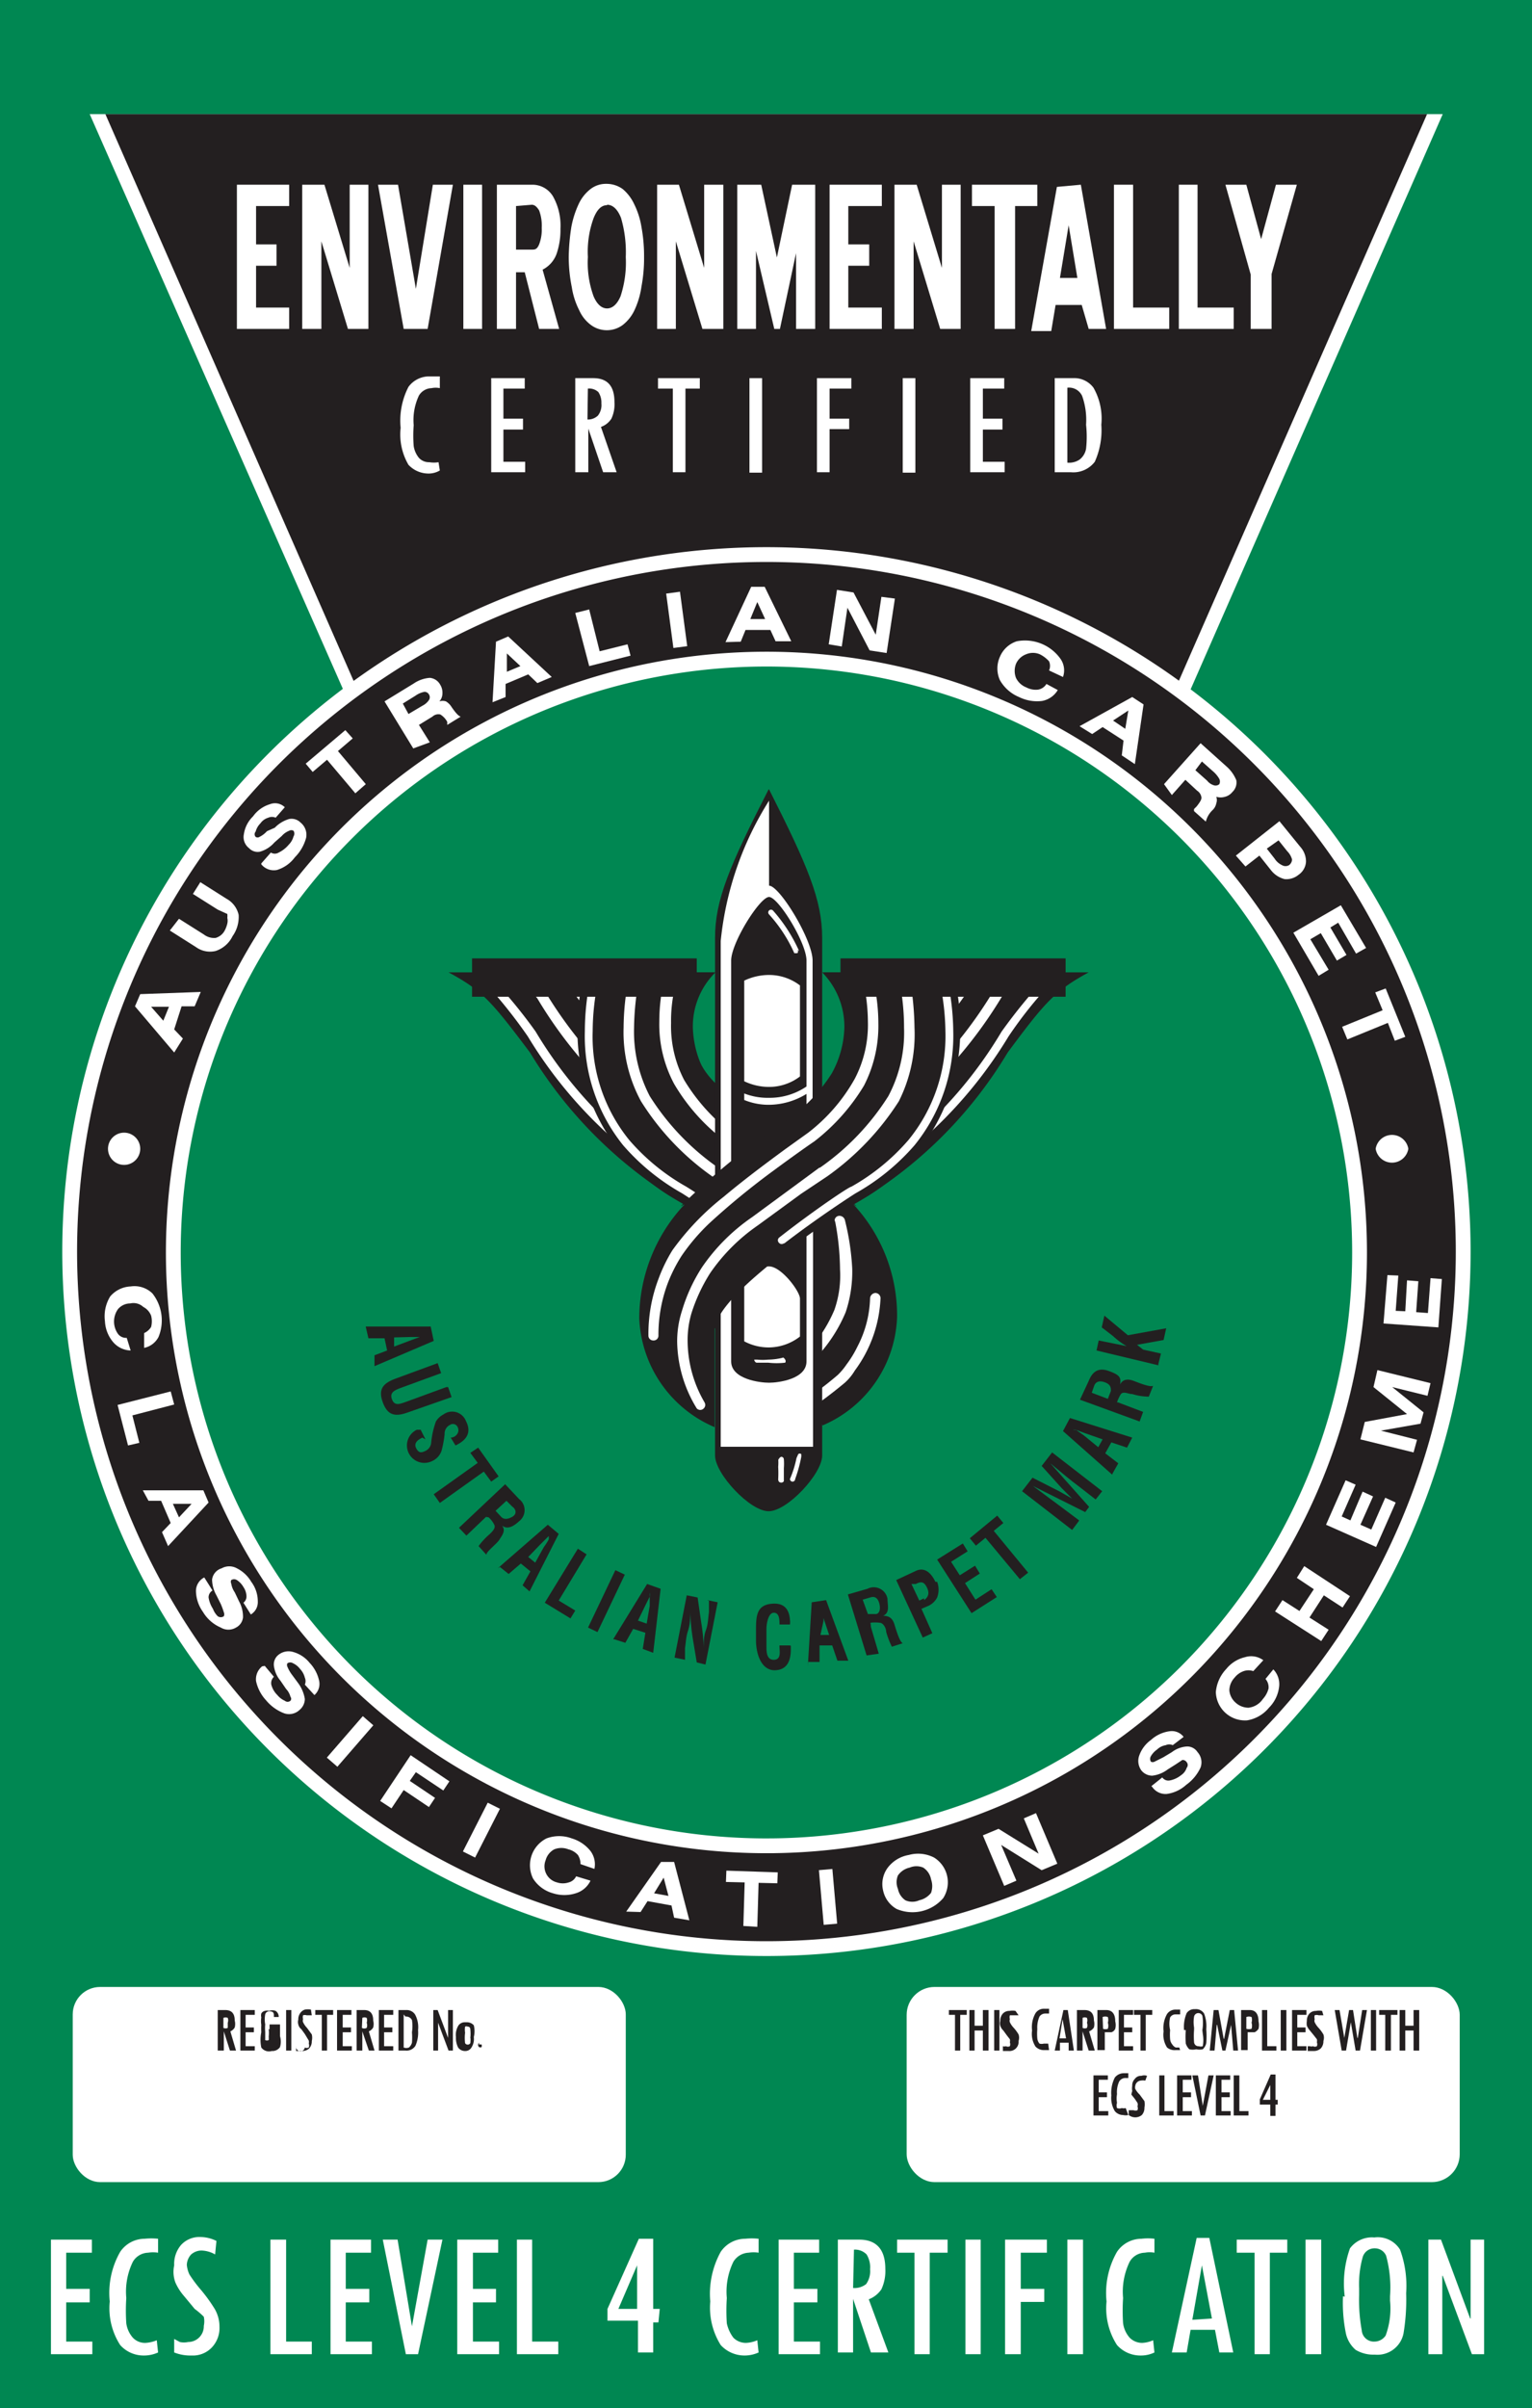 <svg xmlns="http://www.w3.org/2000/svg" viewBox="0 0 35.18 55.28"><defs><style>.cls-1{fill:#008752;}.cls-2{fill:#fff;}.cls-3{fill:#231f20;}.cls-4,.cls-5{fill:none;stroke-miterlimit:10;}.cls-4{stroke:#231f20;stroke-width:0.88px;}.cls-5{stroke:#fff;stroke-width:0.34px;}</style></defs><g id="Layer_2" data-name="Layer 2"><g id="Layer_1_copy" data-name="Layer 1 copy"><rect class="cls-1" width="35.18" height="55.28"/><path class="cls-2" d="M27.22,16.1,33.13,2.62H2.06L8,16.1a16.36,16.36,0,0,1,19.25,0"/><path class="cls-3" d="M8.4,30.45H9.89l.07.33-1.36.58,0-.25L8.89,31l-.06-.28H8.46l-.06-.26m.65.24,0,.21.4-.15.19-.07.09,0h-.1l-.2,0Z"/><path class="cls-3" d="M10.29,31.84l.08.23-1,.35c-.3.11-.47.07-.58-.23s0-.44.31-.55l.95-.35.08.23-.93.34c-.13.05-.26.1-.2.26s.18.11.32.06l.93-.34"/><path class="cls-3" d="M10.35,33c.11,0,.22-.12.16-.24a.12.12,0,0,0-.18-.05.22.22,0,0,0-.12.21,2.53,2.53,0,0,1-.07.38.4.4,0,0,1-.22.24.4.4,0,1,1-.35-.72l.09,0,.11.22L9.7,33c-.13.06-.2.14-.14.25s.12.1.22.05a.23.23,0,0,0,.12-.17,2,2,0,0,1,.11-.5.43.43,0,0,1,.17-.16.34.34,0,0,1,.52.15c.18.35-.12.5-.24.56L10.35,33"/><polygon class="cls-3" points="10.98 33.23 11.45 33.89 11.28 34.01 11.11 33.78 10.1 34.5 9.96 34.3 10.97 33.58 10.8 33.35 10.98 33.23"/><path class="cls-3" d="M11.16,34.82l-.45.43-.17-.18,1.06-1,.32.34a.32.32,0,0,1,0,.51c-.12.11-.26.2-.39.1h0c.09.12,0,.22-.06.32s-.31.28-.3.35l0,0-.18-.2a1.57,1.57,0,0,1,.25-.27c.06-.06.15-.14.11-.22a.55.55,0,0,0-.13-.17l0,0m.16-.15.13.14c.06.06.14.06.25,0s.1-.17,0-.24l-.13-.13Z"/><path class="cls-3" d="M11.43,36,12.58,35l.25.21-.67,1.32L12,36.39l.18-.32-.22-.18-.28.24-.2-.16m.65-.23.16.13.2-.36a1.63,1.63,0,0,0,.11-.17.35.35,0,0,0,0-.08h0l-.07.07-.14.14Z"/><polygon class="cls-3" points="12.51 36.79 13.27 35.55 13.47 35.68 12.83 36.74 13.21 36.97 13.1 37.15 12.51 36.79"/><rect class="cls-3" x="13.19" y="36.63" width="1.46" height="0.24" transform="translate(-25.24 33.53) rotate(-64.55)"/><path class="cls-3" d="M14.08,37.63l.78-1.27.31.11L15,37.94l-.24-.09.06-.37-.28-.09-.18.32-.25-.08m.54-.43.2.07.07-.41c0-.07,0-.13,0-.2a.38.38,0,0,0,0-.1h0a.36.36,0,0,0,0,.09l-.09.18Z"/><path class="cls-3" d="M16.24,36.73l.24.05-.28,1.43L16,38.16l-.09-.54a5,5,0,0,1-.06-.61h0c0,.12,0,.27-.05.42s-.05.28-.07.4l0,.27-.24-.05.28-1.43.25.05.08.56a4.31,4.31,0,0,1,.06.6h0c0-.13,0-.28.05-.41s.05-.28.07-.41l0-.28"/><path class="cls-3" d="M18.16,37.78v.08c0,.27-.09.47-.36.48s-.43-.28-.44-.67v-.2c0-.38,0-.65.42-.66.22,0,.34.12.36.37a.41.41,0,0,1,0,.11h-.24c0-.1,0-.27-.13-.27s-.17.26-.17.37v.4c0,.12,0,.32.18.31s.11-.24.12-.33h.24"/><path class="cls-3" d="M18.55,38.26l.09-1.48.33-.05.51,1.39-.25,0-.12-.35-.29,0v.38l-.26,0m.28-.62.2,0-.13-.39c0-.07,0-.13,0-.2s0-.06,0-.09h0V37c0,.07,0,.14,0,.21Z"/><path class="cls-3" d="M21.48,36.31c-.09-.19-.24-.35-.45-.25l-.45.21.61,1.32.22-.1-.25-.56.14-.06a.43.43,0,0,0,.22-.2.51.51,0,0,0,0-.36m-.3.38-.11.05-.18-.38.1,0c.12-.06.19-.06.26.09s0,.23-.07.28"/><polygon class="cls-3" points="22.31 37.03 21.52 35.8 22.11 35.43 22.22 35.61 21.84 35.85 22.04 36.16 22.39 35.94 22.5 36.12 22.16 36.34 22.4 36.72 22.77 36.48 22.89 36.66 22.31 37.03"/><polygon class="cls-3" points="22.27 35.31 22.9 34.79 23.04 34.96 22.82 35.14 23.61 36.1 23.42 36.25 22.63 35.3 22.41 35.48 22.27 35.31"/><path class="cls-3" d="M24.77,34.92l-.15.2-1.15-.89.24-.31.61.31.3.17h0l-.24-.24-.46-.51.24-.31,1.15.89-.15.19-.36-.28c-.23-.17-.45-.36-.68-.55h0l.89,1-.09.12-1.2-.6h0l.7.52.36.27"/><path class="cls-3" d="M25.54,33.85l-1.13-1,.16-.3L26,33l-.12.23-.36-.12-.14.25.3.23-.13.23m-.33-.6.1-.18-.4-.14-.19-.07a.19.19,0,0,0-.09,0h0l.08,0,.17.12Z"/><path class="cls-3" d="M25.67,32.19l.58.22-.08.22-1.37-.5L25,31.7c.08-.2.21-.32.46-.23s.29.15.26.31h0c.07-.13.19-.13.32-.08s.38.15.44.11h0l-.1.25A1.35,1.35,0,0,1,26,32c-.09,0-.2-.07-.26,0a.84.84,0,0,0-.09.19v0m-.21-.08.07-.18c0-.07,0-.15-.14-.2s-.21,0-.24.07l-.06.17Z"/><path class="cls-3" d="M26.6,31.34,25.18,31l.05-.23.64.13h0a1.78,1.78,0,0,1-.31-.23l-.26-.2.06-.27.54.45.88-.16-.06.27-.61.11.14.11.41.09-.06.24"/><path class="cls-3" d="M20,37.35l.18.61L19.9,38l-.43-1.4.45-.13a.32.32,0,0,1,.46.23c0,.15.06.32-.1.39h0c.15,0,.22.07.26.2s.12.4.19.43v0l-.25.08a2,2,0,0,1-.13-.34c0-.09-.07-.21-.15-.21a.78.78,0,0,0-.21,0h0m-.06-.2.18,0c.08,0,.12-.11.08-.25s-.12-.16-.21-.13l-.17.05Z"/><path class="cls-3" d="M15.71,27.65a10.09,10.09,0,0,1-3.54-3.49c-.88-1.17-1.09-1.42-1.87-1.84h6.1a1.74,1.74,0,0,0-.52,1.26,1.78,1.78,0,0,0,1.78,1.78l1.94,2.29a3.74,3.74,0,0,1,1,2.58,2.81,2.81,0,0,1-1.71,2.49l-3.18-5.07"/><path class="cls-2" d="M18.29,32.55a10.45,10.45,0,0,0,1.11-.81,1.18,1.18,0,0,0,.23-.28,3,3,0,0,0,.59-1.66.12.12,0,0,0-.12-.12.13.13,0,0,0-.12.12,2.54,2.54,0,0,1-.29,1.11,2.45,2.45,0,0,1-.25.41,1.52,1.52,0,0,1-.2.24,8,8,0,0,1-1.08.78.13.13,0,0,0,0,.17.14.14,0,0,0,.17,0"/><path class="cls-2" d="M19.17,28a6.06,6.06,0,0,1,.12,1.14,2.38,2.38,0,0,1-.13.93,3.25,3.25,0,0,1-1.27,1.49.12.12,0,0,0,0,.16.13.13,0,0,0,.17,0,3.46,3.46,0,0,0,1.36-1.6,2.93,2.93,0,0,0,.15-1A5.76,5.76,0,0,0,19.4,28a.13.13,0,0,0-.14-.09.11.11,0,0,0-.09.14"/><path class="cls-2" d="M16.31,25.37a8.76,8.76,0,0,1-3.14-3,.12.12,0,0,0-.16,0,.12.12,0,0,0,0,.17,9,9,0,0,0,3.21,3,.13.13,0,1,0,.12-.22"/><path class="cls-2" d="M16,26.21a10,10,0,0,1-3.49-3.46c-.1-.12-.19-.24-.26-.34a.13.13,0,0,0-.18,0,.12.12,0,0,0,0,.17l.27.34a10,10,0,0,0,3.57,3.53.12.12,0,0,0,.16-.05.12.12,0,0,0,0-.16"/><path class="cls-2" d="M15.8,27.15a9.91,9.91,0,0,1-3.5-3.47,11.46,11.46,0,0,0-1.05-1.27.09.09,0,0,0-.13,0,.09.09,0,0,0,0,.13,11.51,11.51,0,0,1,1,1.25,10.17,10.17,0,0,0,3.57,3.52.09.09,0,1,0,.08-.16"/><path class="cls-3" d="M19.6,27.65a4.27,4.27,0,0,1-1.94.47,4.47,4.47,0,0,1-4.4-4.54,4.73,4.73,0,0,1,.17-1.26h3a1.74,1.74,0,0,0-.52,1.26,2.31,2.31,0,0,0,.29,1.06,3.72,3.72,0,0,0,1,1.05,16.61,16.61,0,0,1,2.47,2h0"/><path class="cls-2" d="M15.26,22.45a4.28,4.28,0,0,0-.12,1,2.9,2.9,0,0,0,.34,1.43,4.47,4.47,0,0,0,1.13,1.28l.2.14a.12.12,0,0,0,.17,0,.12.12,0,0,0,0-.16l-.2-.15a4.36,4.36,0,0,1-1.07-1.2,2.68,2.68,0,0,1-.3-1.31,3.35,3.35,0,0,1,.12-.94.12.12,0,1,0-.24-.06"/><path class="cls-2" d="M16.68,26.94l-.18-.14-.07.1.07-.09a5.71,5.71,0,0,1-1.58-1.65,3.21,3.21,0,0,1-.36-1.57,6.39,6.39,0,0,1,.11-1.09.12.12,0,0,0-.09-.14.12.12,0,0,0-.14.09,5.86,5.86,0,0,0-.12,1.14,3.32,3.32,0,0,0,.4,1.69A6,6,0,0,0,16.35,27h0l.19.13a.11.11,0,0,0,.16,0,.12.12,0,0,0,0-.17"/><path class="cls-2" d="M16.21,27.54c-.25-.18-.42-.28-.45-.3a4.89,4.89,0,0,1-1.31-1.07,3.76,3.76,0,0,1-.84-2.5,5.59,5.59,0,0,1,.13-1.17.09.09,0,0,0-.07-.11.1.1,0,0,0-.11.07,5.9,5.9,0,0,0-.13,1.21,4,4,0,0,0,.88,2.62,5.09,5.09,0,0,0,1.35,1.1l.45.29a.08.08,0,0,0,.12,0,.08.08,0,0,0,0-.12"/><path class="cls-3" d="M17.66,18.12c.89,1.76,1.22,2.54,1.22,3.41V33.41c0,.42-.8,1.28-1.23,1.28s-1.23-.86-1.23-1.28V21.53c0-.87.33-1.65,1.23-3.41"/><path class="cls-2" d="M18.67,25.87h-.15v-.76a1.66,1.66,0,0,1-.86.25,1.48,1.48,0,0,1-.57-.11V25.1a1.48,1.48,0,0,0,.57.1,1.5,1.5,0,0,0,.86-.26V22.05c0-.41-.65-1.46-.86-1.46s-.87,1.05-.87,1.46v5.42h-.24V21.6a7.41,7.41,0,0,1,1.11-3.22v1.95c.24,0,1,1.24,1,1.72v3.82"/><path class="cls-2" d="M18.37,24.71a1.17,1.17,0,0,1-.71.24,1.33,1.33,0,0,1-.57-.13V22.51a1.33,1.33,0,0,1,.57-.13,1.17,1.17,0,0,1,.71.24v2.09"/><path class="cls-2" d="M18.35,21.83a3.65,3.65,0,0,0-.6-.93.06.06,0,0,0-.09.09,3.34,3.34,0,0,1,.58.89,0,0,0,0,0,.07,0,.06.06,0,0,0,0-.08"/><path class="cls-2" d="M18.37,29.81c0-.17-.43-.74-.71-.74a1.2,1.2,0,0,0-.57.14v1.58a1.2,1.2,0,0,0,.57.14,1.18,1.18,0,0,0,.71-.25v-.87"/><path class="cls-2" d="M18,31.16a1.5,1.5,0,0,1-.36.05,1.24,1.24,0,0,1-.25,0s-.06,0-.07,0a.08.08,0,0,0,.05.07l.27,0a1.71,1.71,0,0,0,.39,0,.06.06,0,0,0,0-.07.08.08,0,0,0-.07-.05"/><path class="cls-2" d="M18.52,31.25c0,.41-.65.49-.86.49s-.87-.08-.87-.49V28.51l-.24,0v4.7h2.12V27.44h-.15v3.81"/><path class="cls-2" d="M18.29,33.47a2.4,2.4,0,0,1-.15.48.06.06,0,1,0,.12,0,3.23,3.23,0,0,0,.14-.51,0,0,0,0,0,0-.06.05.05,0,0,0-.07,0"/><path class="cls-2" d="M17.87,33.48a1.15,1.15,0,0,1,0,.19,2.81,2.81,0,0,1,0,.29s0,.06.05.07A.07.07,0,0,0,18,34c0-.1,0-.2,0-.3a1.27,1.27,0,0,0,0-.2.06.06,0,0,0-.06-.06.09.09,0,0,0-.06.07"/><path class="cls-3" d="M16.43,30.49c0-.81,3.06-2.78,3.17-2.84a9.93,9.93,0,0,0,3.54-3.49C24,23,24.23,22.74,25,22.32H18.92a1.78,1.78,0,0,1,.51,1.26,2.39,2.39,0,0,1-.28,1.06,3.88,3.88,0,0,1-1,1.05,16.61,16.61,0,0,0-2.47,2,3.82,3.82,0,0,0-1,2.58,2.84,2.84,0,0,0,1.73,2.49V30.49"/><path class="cls-2" d="M19.12,25.59a9,9,0,0,0,3.21-3,.12.12,0,0,0,0-.17.12.12,0,0,0-.16,0,8.72,8.72,0,0,1-3.13,3,.12.12,0,0,0-.05.17.13.13,0,0,0,.16.05"/><path class="cls-2" d="M19.41,26.42A10.14,10.14,0,0,0,23,22.89l.26-.34a.12.12,0,0,0,0-.17.11.11,0,0,0-.16,0c-.09.1-.17.21-.27.34a9.85,9.85,0,0,1-3.49,3.46.12.12,0,0,0-.05.16.12.12,0,0,0,.16.05"/><path class="cls-2" d="M19.59,27.31a10.17,10.17,0,0,0,3.57-3.52,9.53,9.53,0,0,1,1-1.25.09.09,0,0,0,0-.13.09.09,0,0,0-.12,0A12.49,12.49,0,0,0,23,23.68a9.83,9.83,0,0,1-3.5,3.47.09.09,0,0,0,0,.12.09.09,0,0,0,.12,0"/><path class="cls-3" d="M15.71,27.65a4.28,4.28,0,0,0,1.95.47,4.47,4.47,0,0,0,4.39-4.54,4.73,4.73,0,0,0-.17-1.26h-3a1.78,1.78,0,0,1,.51,1.26,2.31,2.31,0,0,1-.29,1.06,3.72,3.72,0,0,1-1,1.05,16.61,16.61,0,0,0-2.47,2h0"/><path class="cls-2" d="M19.82,22.51a4.41,4.41,0,0,1,.11.94,2.68,2.68,0,0,1-.3,1.31A4.06,4.06,0,0,1,18.56,26l-.53.38c-.38.28-.91.67-1.41,1.09a6.05,6.05,0,0,0-1.18,1.23,3.66,3.66,0,0,0-.32.66,3.56,3.56,0,0,0-.23,1.3.11.11,0,0,0,.11.11.11.11,0,0,0,.12-.11,3.37,3.37,0,0,1,.22-1.22,3.55,3.55,0,0,1,.31-.61,4.62,4.62,0,0,1,.66-.77,17.3,17.3,0,0,1,1.44-1.18c.46-.34.83-.6.95-.68a4.64,4.64,0,0,0,1.14-1.28,3,3,0,0,0,.33-1.43,4.28,4.28,0,0,0-.12-1,.13.13,0,0,0-.15-.09.12.12,0,0,0-.08.15"/><path class="cls-2" d="M16.19,32.21a2.82,2.82,0,0,1-.4-1.42,2.17,2.17,0,0,1,.09-.65,3.92,3.92,0,0,1,.43-.92,4.26,4.26,0,0,1,1.09-1.09l1-.73L19,27h0a6.2,6.2,0,0,0,1.64-1.72A3.42,3.42,0,0,0,21,23.59a6.89,6.89,0,0,0-.11-1.14.13.13,0,0,0-.14-.09.12.12,0,0,0-.1.14,5.44,5.44,0,0,1,.11,1.09,3.11,3.11,0,0,1-.36,1.57,5.71,5.71,0,0,1-1.58,1.65l.08.09-.08-.1-1.55,1.14a4.42,4.42,0,0,0-1.15,1.15,3.85,3.85,0,0,0-.46,1,2.27,2.27,0,0,0-.11.72A3,3,0,0,0,16,32.33a.11.11,0,0,0,.16,0,.11.11,0,0,0,0-.16"/><path class="cls-2" d="M18,28.55c.79-.61,1.6-1.13,1.65-1.16A5.09,5.09,0,0,0,21,26.29a4,4,0,0,0,.89-2.62,5.9,5.9,0,0,0-.14-1.21.09.09,0,0,0-.11-.07.1.1,0,0,0-.07.11,5.59,5.59,0,0,1,.14,1.17,3.77,3.77,0,0,1-.85,2.5,4.89,4.89,0,0,1-1.31,1.07c-.05,0-.87.55-1.66,1.17a.08.08,0,0,0,0,.12.08.08,0,0,0,.12,0"/><path class="cls-4" d="M19.3,22.44h5.17m-13.63,0H16"/><path class="cls-3" d="M27,15.79,32.77,2.62H2.42L8.19,15.79a16,16,0,0,1,18.81,0"/><polygon class="cls-2" points="5.44 4.24 6.64 4.24 6.64 4.73 5.88 4.73 5.88 5.61 6.35 5.61 6.35 6.1 5.88 6.1 5.88 7.06 6.64 7.06 6.64 7.55 5.44 7.55 5.44 4.24"/><polygon class="cls-2" points="7.38 5.54 7.38 7.55 6.94 7.55 6.94 4.24 7.45 4.24 8.03 6.15 8.03 4.24 8.46 4.24 8.46 7.55 7.99 7.55 7.38 5.54"/><polygon class="cls-2" points="9.27 7.55 8.68 4.24 9.14 4.24 9.55 6.63 9.94 4.24 10.4 4.24 9.82 7.55 9.27 7.55"/><rect class="cls-2" x="10.64" y="4.24" width="0.43" height="3.31"/><path class="cls-2" d="M12.05,6.25h-.2v1.3h-.44V4.24h.81a.55.55,0,0,1,.48.27,1.37,1.37,0,0,1,.17.74,1.68,1.68,0,0,1-.09.58.66.66,0,0,1-.32.36h0l.38,1.36h-.46Zm-.2-1.52v1h.36c.07,0,.12,0,.17-.12a.94.94,0,0,0,.06-.38,1,1,0,0,0-.06-.4c-.05-.08-.1-.13-.17-.13Z"/><path class="cls-2" d="M13.94,7.58a.61.61,0,0,1-.37-.12.85.85,0,0,1-.27-.34,1.74,1.74,0,0,1-.17-.53,3.49,3.49,0,0,1-.07-.69,4.79,4.79,0,0,1,.06-.69,2.2,2.2,0,0,1,.17-.53.93.93,0,0,1,.27-.34.58.58,0,0,1,.36-.12h0a.64.64,0,0,1,.38.12,1,1,0,0,1,.26.34,1.83,1.83,0,0,1,.17.53,3.69,3.69,0,0,1,.06.69,3.51,3.51,0,0,1-.06.68,1.91,1.91,0,0,1-.16.54.93.93,0,0,1-.27.34.61.61,0,0,1-.37.12Zm0-2.87c-.13,0-.23.1-.31.3a2.25,2.25,0,0,0-.13.89,2.25,2.25,0,0,0,.13.9c.08.19.19.28.31.28s.23-.09.31-.28a2.48,2.48,0,0,0,.12-.9A2.8,2.8,0,0,0,14.26,5c-.08-.2-.19-.3-.32-.3"/><polygon class="cls-2" points="15.52 5.54 15.52 7.55 15.09 7.55 15.09 4.24 15.59 4.24 16.17 6.15 16.17 4.24 16.61 4.24 16.61 7.55 16.13 7.55 15.52 5.54"/><polygon class="cls-2" points="18.28 5.81 17.91 7.55 17.78 7.55 17.36 5.76 17.36 7.55 16.93 7.55 16.93 4.24 17.48 4.24 17.84 5.91 18.19 4.24 18.72 4.24 18.72 7.55 18.28 7.55 18.28 5.81"/><polygon class="cls-2" points="19.05 4.24 20.25 4.24 20.25 4.73 19.48 4.73 19.48 5.61 19.96 5.61 19.96 6.1 19.48 6.1 19.48 7.06 20.25 7.06 20.25 7.55 19.05 7.55 19.05 4.24"/><polygon class="cls-2" points="20.98 5.54 20.98 7.55 20.54 7.55 20.54 4.24 21.05 4.24 21.63 6.15 21.63 4.24 22.06 4.24 22.06 7.55 21.59 7.55 20.98 5.54"/><polygon class="cls-2" points="23.31 7.55 22.84 7.55 22.84 4.73 22.32 4.73 22.32 4.24 23.82 4.24 23.82 4.73 23.31 4.73 23.31 7.55"/><path class="cls-2" d="M24.82,4.24l.58,3.31H25L24.84,7h-.6l-.1.6h-.46l.59-3.31Zm-.28.93-.2,1.21h.4Z"/><polygon class="cls-2" points="25.58 4.24 26.02 4.24 26.02 7.06 26.85 7.06 26.85 7.55 25.58 7.55 25.58 4.24"/><polygon class="cls-2" points="27.07 4.24 27.5 4.24 27.5 7.06 28.33 7.06 28.33 7.55 27.07 7.55 27.07 4.24"/><polygon class="cls-2" points="29.2 7.55 28.72 7.55 28.72 6.3 28.14 4.24 28.62 4.24 28.96 5.49 29.3 4.24 29.78 4.24 29.2 6.29 29.2 7.55"/><path class="cls-2" d="M10.1,10.8a.51.51,0,0,1-.26.07.63.63,0,0,1-.46-.2,1.38,1.38,0,0,1-.18-.85,1.69,1.69,0,0,1,.18-.94.59.59,0,0,1,.47-.24l.25,0v.27a.46.46,0,0,0-.19,0,.35.35,0,0,0-.29.17,1.32,1.32,0,0,0-.12.68,3,3,0,0,0,0,.48.56.56,0,0,0,.12.27.31.31,0,0,0,.24.1.63.63,0,0,0,.21,0Z"/><polygon class="cls-2" points="12.06 10.84 11.28 10.84 11.28 8.68 12.05 8.68 12.05 8.92 11.56 8.92 11.56 9.61 12.01 9.61 12.01 9.86 11.56 9.86 11.56 10.6 12.06 10.6 12.06 10.84"/><path class="cls-2" d="M14.16,10.84h-.31l-.34-1h0v1h-.3V8.68h.41c.33,0,.49.18.49.55a.78.78,0,0,1-.07.38.47.47,0,0,1-.24.19Zm-.67-1.21a.33.33,0,0,0,.24-.09.39.39,0,0,0,.08-.28A.43.43,0,0,0,13.74,9a.31.31,0,0,0-.24-.08h0Z"/><polygon class="cls-2" points="16.07 8.92 15.74 8.92 15.74 10.84 15.45 10.84 15.45 8.92 15.11 8.92 15.11 8.68 16.07 8.68 16.07 8.92"/><rect class="cls-2" x="17.21" y="8.68" width="0.29" height="2.17"/><polygon class="cls-2" points="19.55 8.92 19.05 8.92 19.05 9.61 19.5 9.61 19.5 9.85 19.05 9.85 19.05 10.84 18.76 10.84 18.76 8.68 19.55 8.68 19.55 8.92"/><rect class="cls-2" x="20.73" y="8.68" width="0.29" height="2.17"/><polygon class="cls-2" points="23.07 10.84 22.28 10.84 22.28 8.68 23.06 8.68 23.06 8.92 22.57 8.92 22.57 9.61 23.02 9.61 23.02 9.86 22.57 9.86 22.57 10.6 23.07 10.6 23.07 10.84"/><path class="cls-2" d="M24.22,8.68h.42a.55.55,0,0,1,.47.22,1.43,1.43,0,0,1,.18.85,1.76,1.76,0,0,1-.15.85.62.62,0,0,1-.55.24h-.37Zm.29.22v1.72a.43.43,0,0,0,.28-.07.4.4,0,0,0,.15-.25,2.56,2.56,0,0,0,0-.55,1.65,1.65,0,0,0-.09-.66.33.33,0,0,0-.34-.19Z"/><polygon class="cls-2" points="2.12 54.04 1.17 54.04 1.17 51.41 2.11 51.41 2.11 51.71 1.52 51.71 1.52 52.54 2.06 52.54 2.06 52.85 1.52 52.85 1.52 53.75 2.12 53.75 2.12 54.04"/><path class="cls-2" d="M3.63,54a.77.77,0,0,1-.32.07.72.72,0,0,1-.55-.24,1.56,1.56,0,0,1-.24-1,1.9,1.9,0,0,1,.24-1.14.68.68,0,0,1,.56-.3,1.5,1.5,0,0,1,.31,0v.32a.74.74,0,0,0-.23,0,.42.42,0,0,0-.35.21,1.57,1.57,0,0,0-.15.83,4.4,4.4,0,0,0,0,.58.63.63,0,0,0,.15.33.38.38,0,0,0,.29.12.78.78,0,0,0,.26-.06Z"/><path class="cls-2" d="M4.94,51.75a.67.67,0,0,0-.31-.09.36.36,0,0,0-.24.09.37.37,0,0,0-.1.24.66.66,0,0,0,.06.22,3.2,3.2,0,0,0,.27.36,3.68,3.68,0,0,1,.31.43.81.81,0,0,1,.11.41.65.65,0,0,1-.18.48.6.6,0,0,1-.46.18A1,1,0,0,1,4,54v-.31H4l.13.07a.45.45,0,0,0,.19,0,.36.36,0,0,0,.36-.37.5.5,0,0,0,0-.21A1.77,1.77,0,0,0,4.47,53l-.24-.29a1.24,1.24,0,0,1-.2-.31A.7.7,0,0,1,4,52a.67.67,0,0,1,.16-.47.57.57,0,0,1,.44-.18.84.84,0,0,1,.37.09Z"/><polygon class="cls-2" points="7.16 54.04 6.21 54.04 6.21 51.41 6.57 51.41 6.57 53.75 7.16 53.75 7.16 54.04"/><polygon class="cls-2" points="8.54 54.04 7.59 54.04 7.59 51.41 8.52 51.41 8.52 51.71 7.94 51.71 7.94 52.54 8.48 52.54 8.48 52.85 7.94 52.85 7.94 53.75 8.54 53.75 8.54 54.04"/><polygon class="cls-2" points="8.79 51.41 9.13 51.41 9.46 53.4 9.82 51.41 10.16 51.41 9.6 54.04 9.32 54.04 8.79 51.41"/><polygon class="cls-2" points="11.46 54.04 10.5 54.04 10.5 51.41 11.44 51.41 11.44 51.71 10.86 51.71 10.86 52.54 11.39 52.54 11.39 52.85 10.86 52.85 10.86 53.75 11.46 53.75 11.46 54.04"/><polygon class="cls-2" points="12.82 54.04 11.87 54.04 11.87 51.41 12.22 51.41 12.22 53.75 12.82 53.75 12.82 54.04"/><path class="cls-2" d="M15.12,53.31H15V54h-.35v-.73h-.7V53l.72-1.61H15V53h.15ZM14.63,53v-1h0L14.2,53Z"/><path class="cls-2" d="M17.42,54a.77.77,0,0,1-.32.07.74.74,0,0,1-.55-.24,1.62,1.62,0,0,1-.24-1,2,2,0,0,1,.24-1.14.68.68,0,0,1,.56-.3,1.5,1.5,0,0,1,.31,0v.32a.74.74,0,0,0-.23,0,.43.43,0,0,0-.35.21,1.57,1.57,0,0,0-.15.83,4.4,4.4,0,0,0,0,.58.84.84,0,0,0,.15.33.4.4,0,0,0,.29.12.73.73,0,0,0,.26-.06Z"/><polygon class="cls-2" points="18.83 54.04 17.88 54.04 17.88 51.41 18.81 51.41 18.81 51.71 18.23 51.71 18.23 52.54 18.77 52.54 18.77 52.85 18.23 52.85 18.23 53.75 18.83 53.75 18.83 54.04"/><path class="cls-2" d="M20.4,54H20l-.41-1.23h0V54h-.35V51.41h.49c.4,0,.6.23.6.67a1,1,0,0,1-.09.47.62.62,0,0,1-.29.23Zm-.81-1.48a.43.43,0,0,0,.3-.09.51.51,0,0,0,.09-.34.56.56,0,0,0-.08-.34.37.37,0,0,0-.29-.11h0Z"/><polygon class="cls-2" points="21.76 51.71 21.35 51.71 21.35 54.04 21 54.04 21 51.71 20.6 51.71 20.6 51.41 21.76 51.41 21.76 51.71"/><rect class="cls-2" x="22.17" y="51.41" width="0.35" height="2.63"/><polygon class="cls-2" points="24.04 51.71 23.44 51.71 23.44 52.54 23.98 52.54 23.98 52.84 23.44 52.84 23.44 54.04 23.08 54.04 23.08 51.41 24.04 51.41 24.04 51.71"/><rect class="cls-2" x="24.51" y="51.41" width="0.36" height="2.63"/><path class="cls-2" d="M26.51,54a.7.7,0,0,1-.31.07.72.72,0,0,1-.55-.24,1.56,1.56,0,0,1-.24-1,1.9,1.9,0,0,1,.24-1.14.68.68,0,0,1,.56-.3,1.25,1.25,0,0,1,.3,0v.32a.59.59,0,0,0-.22,0,.41.41,0,0,0-.35.21,1.57,1.57,0,0,0-.15.83,4.4,4.4,0,0,0,0,.58.63.63,0,0,0,.15.33.4.4,0,0,0,.29.12.69.69,0,0,0,.25-.06Z"/><path class="cls-2" d="M28.32,54H28l-.1-.52h-.56l-.09.52h-.34l.57-2.63h.29Zm-.49-.78L27.6,52h0l-.22,1.25Z"/><polygon class="cls-2" points="29.56 51.71 29.16 51.71 29.16 54.04 28.81 54.04 28.81 51.71 28.4 51.71 28.4 51.41 29.56 51.41 29.56 51.71"/><rect class="cls-2" x="29.98" y="51.41" width="0.36" height="2.63"/><path class="cls-2" d="M30.88,52.72A2.4,2.4,0,0,1,31,51.61a.63.63,0,0,1,.56-.25.6.6,0,0,1,.59.28,2.42,2.42,0,0,1,.14,1,4.71,4.71,0,0,1-.06.92.61.61,0,0,1-.66.49.79.79,0,0,1-.44-.11.7.7,0,0,1-.22-.36,3.49,3.49,0,0,1-.07-.87m1.08,0a2.77,2.77,0,0,0-.09-.93.28.28,0,0,0-.26-.17.28.28,0,0,0-.28.21,2.32,2.32,0,0,0-.08.71v.15a3.9,3.9,0,0,0,.06.81.28.28,0,0,0,.3.26.31.31,0,0,0,.25-.14,1.81,1.81,0,0,0,.1-.8Z"/><polygon class="cls-2" points="34.08 54.04 33.8 54.04 33.13 52.24 33.12 52.24 33.12 54.04 32.8 54.04 32.8 51.41 33.09 51.41 33.76 53.22 33.77 53.22 33.77 51.41 34.08 51.41 34.08 54.04"/><rect class="cls-2" x="1.67" y="45.61" width="12.7" height="4.48" rx="0.63"/><path class="cls-3" d="M5.42,47.07H5.28l-.14-.44h0v.44H5v-.93h.17c.15,0,.22.08.22.24a.32.32,0,0,1,0,.16.22.22,0,0,1-.1.09Zm-.29-.52a.12.12,0,0,0,.1,0s0-.06,0-.12a.16.16,0,0,0,0-.11.12.12,0,0,0-.1,0h0Z"/><polygon class="cls-3" points="5.85 47.07 5.52 47.07 5.52 46.14 5.85 46.14 5.85 46.25 5.64 46.25 5.64 46.54 5.83 46.54 5.83 46.65 5.64 46.65 5.64 46.97 5.85 46.97 5.85 47.07"/><path class="cls-3" d="M6.43,46.74a.44.44,0,0,1,0,.25.21.21,0,0,1-.19.09A.22.22,0,0,1,6,47a.88.88,0,0,1,0-.35,1.49,1.49,0,0,1,0-.17.54.54,0,0,1,0-.17.19.19,0,0,1,0-.09.12.12,0,0,1,.08-.06.16.16,0,0,1,.1,0,.2.2,0,0,1,.15,0,.16.16,0,0,1,.07.14l-.11,0c0-.09,0-.13-.11-.13a.09.09,0,0,0-.09.07.63.63,0,0,0,0,.23v0a.91.91,0,0,0,0,.17c0,.06,0,.1,0,.13s0,0,0,.06,0,0,0,0h0a.1.1,0,0,0,.08,0,.34.34,0,0,0,0-.08.72.72,0,0,0,0-.17H6.19v-.11h.24Z"/><rect class="cls-3" x="6.57" y="46.14" width="0.12" height="0.93"/><path class="cls-3" d="M7.16,46.26l-.12,0a.13.13,0,0,0-.08,0,.16.16,0,0,0,0,.09.1.1,0,0,0,0,.07.5.5,0,0,0,.09.13l.11.15a.33.33,0,0,1,0,.15.24.24,0,0,1-.06.17.23.23,0,0,1-.16.06l-.14,0v-.11h0l0,0A.08.08,0,0,0,7,47a.1.1,0,0,0,.09,0,.12.12,0,0,0,0-.09.15.15,0,0,0,0-.07L7,46.69l-.08-.11a.19.19,0,0,1-.07-.11.2.2,0,0,1,0-.11.24.24,0,0,1,.06-.17A.2.2,0,0,1,7,46.13a.35.35,0,0,1,.14,0Z"/><polygon class="cls-3" points="7.65 46.25 7.51 46.25 7.51 47.07 7.39 47.07 7.39 46.25 7.24 46.25 7.24 46.14 7.65 46.14 7.65 46.25"/><polygon class="cls-3" points="8.08 47.07 7.74 47.07 7.74 46.14 8.07 46.14 8.07 46.25 7.87 46.25 7.87 46.54 8.06 46.54 8.06 46.65 7.87 46.65 7.87 46.97 8.08 46.97 8.08 47.07"/><path class="cls-3" d="M8.6,47.07H8.47l-.15-.44h0v.44H8.19v-.93h.17q.21,0,.21.24a.32.32,0,0,1,0,.16.22.22,0,0,1-.1.09Zm-.29-.52a.12.12,0,0,0,.11,0,.17.17,0,0,0,0-.12.16.16,0,0,0,0-.11.11.11,0,0,0-.1,0h0Z"/><polygon class="cls-3" points="9.03 47.07 8.7 47.07 8.7 46.14 9.03 46.14 9.03 46.25 8.82 46.25 8.82 46.54 9.01 46.54 9.01 46.65 8.82 46.65 8.82 46.97 9.03 46.97 9.03 47.07"/><path class="cls-3" d="M9.15,46.14h.18a.23.23,0,0,1,.2.1.61.61,0,0,1,.07.36.75.75,0,0,1-.06.36.24.24,0,0,1-.23.11H9.15Zm.12.1V47a.17.17,0,0,0,.12,0,.23.23,0,0,0,.07-.11,1.49,1.49,0,0,0,0-.24.9.9,0,0,0,0-.28.15.15,0,0,0-.15-.08Z"/><polygon class="cls-3" points="10.4 47.07 10.3 47.07 10.06 46.43 10.06 46.43 10.06 47.07 9.95 47.07 9.95 46.14 10.05 46.14 10.29 46.78 10.29 46.78 10.29 46.14 10.4 46.14 10.4 47.07"/><path class="cls-3" d="M10.73,46.42a.21.21,0,0,1,.15.07.56.56,0,0,1,0,.27.36.36,0,0,1-.06.25.16.16,0,0,1-.14.07.19.19,0,0,1-.16-.08.48.48,0,0,1-.05-.24.41.41,0,0,1,.06-.27.18.18,0,0,1,.15-.07Zm.07.37a1,1,0,0,0,0-.21s0-.06-.06-.06a.07.07,0,0,0-.06,0,.46.46,0,0,0,0,.14,1,1,0,0,0,0,.24.07.07,0,0,0,.12,0,.58.58,0,0,0,0-.15"/><path class="cls-3" d="M11,46.93s0,0,.06,0a.08.08,0,0,1,0,0,.14.14,0,0,1,0,.06l0,0a.07.07,0,0,1-.06,0,.07.07,0,0,1,0-.1s0,0,0,0"/><rect class="cls-2" x="20.82" y="45.61" width="12.7" height="4.48" rx="0.64"/><polygon class="cls-3" points="22.2 46.25 22.05 46.25 22.05 47.07 21.93 47.07 21.93 46.25 21.79 46.25 21.79 46.14 22.2 46.14 22.2 46.25"/><polygon class="cls-3" points="22.26 46.14 22.38 46.14 22.38 46.5 22.57 46.5 22.57 46.14 22.7 46.14 22.7 47.07 22.57 47.07 22.57 46.61 22.38 46.61 22.38 47.07 22.26 47.07 22.26 46.14"/><rect class="cls-3" x="22.83" y="46.14" width="0.12" height="0.93"/><path class="cls-3" d="M23.39,46.26l-.11,0-.09,0a.16.16,0,0,0,0,.09.1.1,0,0,0,0,.07.5.5,0,0,0,.09.13.92.92,0,0,1,.11.15.24.24,0,0,1,0,.15.21.21,0,0,1-.23.23l-.13,0v-.11h0s0,0,0,0a.1.1,0,0,0,.07,0,.1.1,0,0,0,.09,0,.13.13,0,0,0,0-.09.14.14,0,0,0,0-.07l-.07-.09-.08-.11a.26.26,0,0,1-.07-.11.2.2,0,0,1,0-.11.24.24,0,0,1,.06-.17.2.2,0,0,1,.15-.06.35.35,0,0,1,.14,0Z"/><path class="cls-3" d="M24.09,47.06l-.12,0a.27.27,0,0,1-.19-.08.54.54,0,0,1-.08-.37.65.65,0,0,1,.08-.4.23.23,0,0,1,.2-.1h.11v.11H24a.16.16,0,0,0-.13.07.62.62,0,0,0-.05.29,1.22,1.22,0,0,0,0,.21.22.22,0,0,0,.05.12.18.18,0,0,0,.1,0l.1,0Z"/><path class="cls-3" d="M24.66,47.07h-.12l0-.18h-.2l0,.18h-.12l.2-.93h.1Zm-.18-.28-.08-.44h0l-.07.44Z"/><path class="cls-3" d="M25.14,47.07H25l-.14-.44h0v.44h-.13v-.93h.17c.15,0,.22.08.22.24a.32.32,0,0,1,0,.16.24.24,0,0,1-.11.09Zm-.28-.52a.12.12,0,0,0,.1,0,.17.17,0,0,0,0-.12.16.16,0,0,0,0-.11.11.11,0,0,0-.1,0h0Z"/><path class="cls-3" d="M25.2,46.14h.2c.14,0,.21.09.21.26a.35.35,0,0,1,0,.17.14.14,0,0,1-.09.08h-.15v.41H25.2Zm.13.43a.16.16,0,0,0,.11,0,.23.23,0,0,0,0-.14.23.23,0,0,0,0-.13.17.17,0,0,0-.12,0Z"/><polygon class="cls-3" points="26.02 47.07 25.69 47.07 25.69 46.14 26.02 46.14 26.02 46.25 25.81 46.25 25.81 46.54 26 46.54 26 46.65 25.81 46.65 25.81 46.97 26.02 46.97 26.02 47.07"/><polygon class="cls-3" points="26.46 46.25 26.31 46.25 26.31 47.07 26.19 47.07 26.19 46.25 26.04 46.25 26.04 46.14 26.46 46.14 26.46 46.25"/><path class="cls-3" d="M27.1,47.06l-.11,0A.27.27,0,0,1,26.8,47a.54.54,0,0,1-.08-.37.65.65,0,0,1,.08-.4.23.23,0,0,1,.19-.1h.11v.11H27a.14.14,0,0,0-.13.07.62.62,0,0,0,0,.29,1.22,1.22,0,0,0,0,.21.22.22,0,0,0,.05.12A.18.18,0,0,0,27,47l.08,0Z"/><path class="cls-3" d="M27.19,46.6a.81.81,0,0,1,.06-.39.21.21,0,0,1,.19-.09.22.22,0,0,1,.21.1.8.8,0,0,1,.05.36,2,2,0,0,1,0,.32.27.27,0,0,1-.08.14.33.33,0,0,1-.15,0,.34.34,0,0,1-.16,0,.32.32,0,0,1-.08-.13,1.85,1.85,0,0,1,0-.31m.38,0a1,1,0,0,0,0-.33.1.1,0,0,0-.09-.06.1.1,0,0,0-.1.08.73.73,0,0,0,0,.25v.05a1.85,1.85,0,0,0,0,.29.1.1,0,0,0,.11.09.14.14,0,0,0,.09,0,.78.78,0,0,0,0-.28Z"/><polygon class="cls-3" points="28.43 47.07 28.32 47.07 28.27 46.48 28.27 46.48 28.14 47.07 28.07 47.07 27.95 46.48 27.94 46.48 27.89 47.07 27.78 47.07 27.87 46.14 27.98 46.14 28.1 46.8 28.11 46.8 28.24 46.14 28.34 46.14 28.43 47.07"/><path class="cls-3" d="M28.5,46.14h.2c.13,0,.2.09.2.26a.37.37,0,0,1,0,.17.22.22,0,0,1-.09.08h-.16v.41H28.5Zm.12.43a.21.21,0,0,0,.12,0,.24.24,0,0,0,0-.14.23.23,0,0,0,0-.13.17.17,0,0,0-.12,0Z"/><polygon class="cls-3" points="29.31 47.07 28.98 47.07 28.98 46.14 29.1 46.14 29.1 46.97 29.31 46.97 29.31 47.07"/><rect class="cls-3" x="29.41" y="46.14" width="0.13" height="0.93"/><polygon class="cls-3" points="30 47.07 29.67 47.07 29.67 46.14 30 46.14 30 46.25 29.79 46.25 29.79 46.54 29.98 46.54 29.98 46.65 29.79 46.65 29.79 46.97 30 46.97 30 47.07"/><path class="cls-3" d="M30.39,46.26l-.11,0a.14.14,0,0,0-.09,0,.16.16,0,0,0,0,.09.1.1,0,0,0,0,.07.5.5,0,0,0,.09.13.92.92,0,0,1,.11.15.24.24,0,0,1,0,.15.24.24,0,0,1-.06.17.23.23,0,0,1-.16.06l-.14,0v-.11h0l.05,0a.1.1,0,0,0,.07,0,.1.1,0,0,0,.09,0,.12.12,0,0,0,0-.09.15.15,0,0,0,0-.07l-.07-.09-.09-.11a.41.41,0,0,1-.07-.11.36.36,0,0,1,0-.11.24.24,0,0,1,.06-.17.2.2,0,0,1,.15-.06.35.35,0,0,1,.14,0Z"/><polygon class="cls-3" points="31.39 46.14 31.23 47.07 31.13 47.07 31.02 46.42 31.02 46.42 30.91 47.07 30.81 47.07 30.65 46.14 30.76 46.14 30.87 46.78 30.87 46.78 30.98 46.14 31.07 46.14 31.17 46.78 31.18 46.78 31.28 46.14 31.39 46.14"/><rect class="cls-3" x="31.48" y="46.14" width="0.12" height="0.93"/><polygon class="cls-3" points="32.09 46.25 31.94 46.25 31.94 47.07 31.81 47.07 31.81 46.25 31.67 46.25 31.67 46.14 32.09 46.14 32.09 46.25"/><polygon class="cls-3" points="32.14 46.14 32.27 46.14 32.27 46.5 32.46 46.5 32.46 46.14 32.59 46.14 32.59 47.07 32.46 47.07 32.46 46.61 32.27 46.61 32.27 47.07 32.14 47.07 32.14 46.14"/><polygon class="cls-3" points="25.45 48.56 25.11 48.56 25.11 47.64 25.44 47.64 25.44 47.74 25.23 47.74 25.23 48.03 25.42 48.03 25.42 48.14 25.23 48.14 25.23 48.46 25.45 48.46 25.45 48.56"/><path class="cls-3" d="M25.91,48.55a.27.27,0,0,1-.12,0,.25.25,0,0,1-.19-.09.59.59,0,0,1-.08-.36.77.77,0,0,1,.08-.41.26.26,0,0,1,.2-.1l.11,0v.11l-.08,0a.17.17,0,0,0-.13.08.59.59,0,0,0-.05.29.59.59,0,0,0,0,.2.21.21,0,0,0,0,.12.15.15,0,0,0,.11,0,.18.18,0,0,0,.09,0Z"/><path class="cls-3" d="M26.3,47.76a.3.3,0,0,0-.11,0,.14.14,0,0,0-.12.12.14.14,0,0,0,0,.07.5.5,0,0,0,.1.13l.11.15a.42.42,0,0,1,0,.15.24.24,0,0,1-.06.17.24.24,0,0,1-.3,0v-.11h0l.05,0,.06,0a.13.13,0,0,0,.09,0,.12.12,0,0,0,0-.09.11.11,0,0,0,0-.08l-.06-.09-.08-.1A.59.59,0,0,1,26,48a.37.37,0,0,1,0-.12.21.21,0,0,1,.06-.16.17.17,0,0,1,.15-.07.2.2,0,0,1,.13,0Z"/><polygon class="cls-3" points="26.95 48.56 26.62 48.56 26.62 47.64 26.74 47.64 26.74 48.46 26.95 48.46 26.95 48.56"/><polygon class="cls-3" points="27.37 48.56 27.03 48.56 27.03 47.64 27.36 47.64 27.36 47.74 27.16 47.74 27.16 48.03 27.35 48.03 27.35 48.14 27.16 48.14 27.16 48.46 27.37 48.46 27.37 48.56"/><polygon class="cls-3" points="27.38 47.64 27.51 47.64 27.62 48.34 27.75 47.64 27.87 47.64 27.67 48.56 27.57 48.56 27.38 47.64"/><polygon class="cls-3" points="28.26 48.56 27.92 48.56 27.92 47.64 28.25 47.64 28.25 47.74 28.05 47.74 28.05 48.03 28.24 48.03 28.24 48.14 28.05 48.14 28.05 48.46 28.26 48.46 28.26 48.56"/><polygon class="cls-3" points="28.67 48.56 28.33 48.56 28.33 47.64 28.46 47.64 28.46 48.46 28.67 48.46 28.67 48.56"/><path class="cls-3" d="M29.34,48.31h-.05v.26h-.12v-.26h-.24v-.12l.25-.57h.11v.58h.05Zm-.17-.11v-.34h0L29,48.2Z"/><path class="cls-3" d="M17.6,12.73a16,16,0,1,0,16,16,16,16,0,0,0-16-16m0,29.64A13.62,13.62,0,1,1,31.22,28.75,13.62,13.62,0,0,1,17.59,42.37"/><path class="cls-5" d="M17.6,12.73a16,16,0,1,0,16,16A16,16,0,0,0,17.6,12.73Zm0,29.64A13.62,13.62,0,1,1,31.22,28.75,13.62,13.62,0,0,1,17.59,42.37Z"/><path class="cls-2" d="M4,24.16,3.1,23.1l.12-.28,1.39-.05-.14.33h-.3L4,23.63l.2.21Zm-.25-.73.13-.32H3.47Z"/><path class="cls-2" d="M4.11,21.09l.57.36a.39.39,0,0,0,.27.08.34.34,0,0,0,.21-.17.64.64,0,0,0,.06-.16.29.29,0,0,0,0-.13.41.41,0,0,0,0-.09L5,20.88l-.57-.36.17-.27.6.38a.56.56,0,0,1,.28.37.76.76,0,0,1-.14.49.66.66,0,0,1-.39.34.55.55,0,0,1-.45-.09l-.6-.38Z"/><path class="cls-2" d="M6,19.82l.22-.25h0a.17.17,0,0,0,.18,0,.69.69,0,0,0,.23-.18.42.42,0,0,0,.11-.19.12.12,0,0,0,0-.13.1.1,0,0,0-.1,0,.44.44,0,0,0-.17.12l-.17.15a.69.69,0,0,1-.33.21.27.27,0,0,1-.25-.08.32.32,0,0,1-.12-.32.71.71,0,0,1,.21-.41.74.74,0,0,1,.39-.28.32.32,0,0,1,.34.07h0l-.21.24a.21.21,0,0,0-.17,0,.34.34,0,0,0-.18.13.42.42,0,0,0-.11.19.09.09,0,0,0,0,.12.08.08,0,0,0,.09,0,.56.56,0,0,0,.17-.13L6.31,19a.75.75,0,0,1,.33-.2.29.29,0,0,1,.26.08.36.36,0,0,1,.13.35,1,1,0,0,1-.26.45.8.8,0,0,1-.41.29A.37.37,0,0,1,6,19.84Z"/><polygon class="cls-2" points="7.76 17.24 8.4 18 8.16 18.21 7.51 17.44 7.18 17.72 7.02 17.53 7.93 16.76 8.1 16.95 7.76 17.24"/><path class="cls-2" d="M9.49,17.18,8.83,16.1l.67-.41a.75.75,0,0,1,.37-.13.3.3,0,0,1,.24.16.34.34,0,0,1,.05.19.28.28,0,0,1-.07.19.24.24,0,0,1,.15,0,.39.39,0,0,1,.13.13l0,0c.09.13.16.21.21.22l-.31.19s0,0,0,0a.08.08,0,0,1,0,0l0-.07a.44.44,0,0,0-.16-.17.2.2,0,0,0-.18.05h0l-.31.19.25.4Zm-.11-.79.32-.19a.4.4,0,0,0,.15-.13.12.12,0,0,0,0-.13.12.12,0,0,0-.1-.06.52.52,0,0,0-.21.09l-.29.18Z"/><path class="cls-2" d="M11.31,16.12l.08-1.39.28-.12,1,.93-.33.14-.21-.2-.52.22V16Zm.33-.7.31-.13L11.64,15Z"/><polygon class="cls-2" points="13.53 15.29 13.21 14.07 13.53 13.99 13.77 14.95 14.41 14.79 14.48 15.05 13.53 15.29"/><rect class="cls-2" x="15.38" y="13.6" width="0.32" height="1.26" transform="translate(-1.74 2.17) rotate(-7.57)"/><path class="cls-2" d="M16.66,14.74l.59-1.27h.31l.61,1.25h-.36l-.12-.26h-.57l-.11.27Zm.57-.53h.34l-.18-.39Z"/><polygon class="cls-2" points="19.03 14.79 19.22 13.54 19.6 13.6 20.11 14.57 20.24 13.7 20.55 13.74 20.36 14.99 19.97 14.93 19.46 13.95 19.33 14.84 19.03 14.79"/><path class="cls-2" d="M24.29,15.84a.53.53,0,0,1-.36.25A.93.93,0,0,1,23.4,16a.9.9,0,0,1-.44-.39.65.65,0,0,1,0-.53.63.63,0,0,1,.39-.36,1,1,0,0,1,1,.4.46.46,0,0,1,.06.42l-.32-.15a.26.26,0,0,0,0-.21.72.72,0,0,0-.21-.16.4.4,0,0,0-.32,0,.41.41,0,0,0-.23.22.45.45,0,0,0,0,.32.44.44,0,0,0,.24.22.46.46,0,0,0,.27.05.28.28,0,0,0,.19-.13Z"/><path class="cls-2" d="M24.79,16.67,26,16l.26.17-.2,1.37-.3-.2L25.8,17l-.48-.31-.24.16Zm.77-.13.28.19.07-.42Z"/><path class="cls-2" d="M26.73,18l.84-.94.59.53a.84.84,0,0,1,.23.32.3.3,0,0,1-.09.27.32.32,0,0,1-.17.11.35.35,0,0,1-.2,0,.22.22,0,0,1,0,.15.29.29,0,0,1-.09.16l0,0a.55.55,0,0,0-.15.26l-.27-.24a.17.17,0,0,1,0-.05l0,0,.06-.06c.07-.09.11-.15.11-.2a.22.22,0,0,0-.1-.16h0l-.27-.25-.31.35Zm.72-.32.27.24a.31.31,0,0,0,.17.11A.13.13,0,0,0,28,18a.14.14,0,0,0,0-.12.67.67,0,0,0-.14-.17l-.26-.23Z"/><path class="cls-2" d="M28.38,19.64l1-.79.48.59a.5.5,0,0,1,.13.34.39.39,0,0,1-.17.3.44.44,0,0,1-.32.1.57.57,0,0,1-.31-.2l-.27-.34-.32.25Zm.71-.16.18.23a.41.41,0,0,0,.17.15.16.16,0,0,0,.16,0,.17.17,0,0,0,.07-.13.43.43,0,0,0-.11-.19l-.2-.25Z"/><polygon class="cls-2" points="29.7 21.41 30.79 20.78 31.37 21.76 31.14 21.89 30.73 21.18 30.55 21.29 30.92 21.92 30.7 22.05 30.33 21.42 30.09 21.56 30.51 22.26 30.28 22.4 29.7 21.41"/><polygon class="cls-2" points="31.87 23.48 30.94 23.86 30.82 23.57 31.75 23.19 31.58 22.78 31.82 22.69 32.27 23.8 32.03 23.89 31.87 23.48"/><path class="cls-2" d="M3,31a.55.55,0,0,1-.4-.19.8.8,0,0,1-.19-.48.87.87,0,0,1,.12-.57A.65.65,0,0,1,3,29.53a.59.59,0,0,1,.5.16,1,1,0,0,1,.14,1,.48.48,0,0,1-.33.25l0-.34a.36.36,0,0,0,.16-.14.52.52,0,0,0,0-.26A.38.38,0,0,0,3.29,30a.33.33,0,0,0-.3-.08.37.37,0,0,0-.28.13.49.49,0,0,0,0,.57.23.23,0,0,0,.2.09Z"/><polygon class="cls-2" points="2.7 32.25 3.92 31.94 4 32.24 3.04 32.49 3.2 33.12 2.94 33.18 2.7 32.25"/><path class="cls-2" d="M3.28,34.21l1.39,0,.12.28-.93,1-.14-.32.2-.21-.22-.51H3.41Zm.69.31.14.31.29-.31Z"/><path class="cls-2" d="M4.71,36.24l.17.27h0a.18.18,0,0,0-.09.16.66.66,0,0,0,.1.26A.47.47,0,0,0,5,37.1a.12.12,0,0,0,.14,0,.11.11,0,0,0,0-.09,1.73,1.73,0,0,0-.07-.19l-.1-.2a.76.76,0,0,1-.1-.36A.31.31,0,0,1,5.09,36a.36.36,0,0,1,.35,0,.8.8,0,0,1,.33.31.75.75,0,0,1,.15.45.33.33,0,0,1-.16.3h0l-.17-.27a.18.18,0,0,0,.07-.15.4.4,0,0,0-.07-.21.47.47,0,0,0-.15-.16.12.12,0,0,0-.13,0,.09.09,0,0,0,0,.08.48.48,0,0,0,.08.2l.1.21a.73.73,0,0,1,.09.37.3.3,0,0,1-.16.23.34.34,0,0,1-.35,0A.88.88,0,0,1,4.66,37a.85.85,0,0,1-.16-.47.35.35,0,0,1,.19-.32Z"/><path class="cls-2" d="M6.08,38.24l.21.25h0a.2.2,0,0,0-.06.18.51.51,0,0,0,.14.24.45.45,0,0,0,.17.13.1.1,0,0,0,.13,0,.07.07,0,0,0,0-.09.41.41,0,0,0-.1-.18l-.13-.19a.66.66,0,0,1-.15-.34.28.28,0,0,1,.1-.25.37.37,0,0,1,.34-.07.74.74,0,0,1,.38.25.86.86,0,0,1,.22.42.34.34,0,0,1-.11.32h0L7,38.67a.2.2,0,0,0,0-.16.45.45,0,0,0-.11-.2.43.43,0,0,0-.16-.13.12.12,0,0,0-.13,0,.09.09,0,0,0,0,.08.84.84,0,0,0,.11.19l.14.19A.83.83,0,0,1,7,39a.33.33,0,0,1-.12.25.35.35,0,0,1-.35.08,1,1,0,0,1-.42-.3.94.94,0,0,1-.23-.44.38.38,0,0,1,.14-.34Z"/><rect class="cls-2" x="7.41" y="39.82" width="1.26" height="0.32" transform="translate(-27.43 19.85) rotate(-49.06)"/><polygon class="cls-2" points="8.73 41.34 9.43 40.29 10.32 40.89 10.18 41.1 9.55 40.68 9.41 40.88 9.99 41.27 9.85 41.48 9.27 41.09 8.99 41.51 8.73 41.34"/><polygon class="cls-2" points="10.63 42.5 11.2 41.38 11.48 41.52 10.91 42.64 10.63 42.5"/><path class="cls-2" d="M13.56,43.17a.55.55,0,0,1-.34.29.86.86,0,0,1-.52,0,.79.79,0,0,1-.46-.34.69.69,0,0,1,.31-.92.83.83,0,0,1,.58,0,.86.86,0,0,1,.43.29.51.51,0,0,1,.09.41l-.32-.11a.37.37,0,0,0-.06-.21.43.43,0,0,0-.22-.13.44.44,0,0,0-.32,0,.4.4,0,0,0-.2.25.38.38,0,0,0,.26.51.43.43,0,0,0,.27,0,.26.26,0,0,0,.17-.14Z"/><path class="cls-2" d="M14.38,43.88l.8-1.14.3,0,.35,1.34-.35-.06-.06-.28-.55-.1-.16.25Zm.64-.42.33.06-.11-.42Z"/><polygon class="cls-2" points="17.42 43.22 17.39 44.23 17.07 44.21 17.1 43.21 16.67 43.2 16.68 42.94 17.86 42.98 17.85 43.23 17.42 43.22"/><rect class="cls-2" x="18.86" y="42.91" width="0.31" height="1.26" transform="translate(-3.73 1.83) rotate(-5.01)"/><path class="cls-2" d="M20.28,43.4a.63.63,0,0,1,.1-.52.77.77,0,0,1,.49-.3.8.8,0,0,1,.58.06.67.67,0,0,1,.21.93.93.93,0,0,1-1.07.25.64.64,0,0,1-.31-.42m.83.22a.47.47,0,0,0,.27-.17.46.46,0,0,0,0-.31.41.41,0,0,0-.18-.27.4.4,0,0,0-.31,0,.44.44,0,0,0-.27.18.4.4,0,0,0,0,.31.41.41,0,0,0,.17.26.39.39,0,0,0,.32,0"/><polygon class="cls-2" points="23.06 43.29 22.57 42.13 22.93 41.98 23.85 42.55 23.51 41.74 23.79 41.62 24.28 42.78 23.92 42.93 22.99 42.35 23.34 43.17 23.06 43.29"/><path class="cls-2" d="M26.44,41l.25-.2h0a.17.17,0,0,0,.17.07.59.59,0,0,0,.26-.12.32.32,0,0,0,.13-.17.1.1,0,0,0,0-.13.11.11,0,0,0-.1-.05L27,40.5l-.19.12a.72.72,0,0,1-.35.14.32.32,0,0,1-.25-.12.37.37,0,0,1-.05-.34.75.75,0,0,1,.27-.36.79.79,0,0,1,.43-.2.34.34,0,0,1,.32.13h0l-.25.19a.19.19,0,0,0-.16,0,.37.37,0,0,0-.2.1.48.48,0,0,0-.14.15.12.12,0,0,0,0,.13.09.09,0,0,0,.08,0l.2-.1.2-.12a.63.63,0,0,1,.35-.13.28.28,0,0,1,.24.13.35.35,0,0,1,.07.35,1,1,0,0,1-.33.4.83.83,0,0,1-.45.21.37.37,0,0,1-.33-.16Z"/><path class="cls-2" d="M29.24,38.32a.49.49,0,0,1,.13.42.81.81,0,0,1-.23.46.82.82,0,0,1-.5.29.67.67,0,0,1-.72-.65.88.88,0,0,1,.24-.53.78.78,0,0,1,.43-.27.47.47,0,0,1,.42.07l-.23.25a.34.34,0,0,0-.22,0,.46.46,0,0,0-.21.15.44.44,0,0,0-.12.29.42.42,0,0,0,.14.28.44.44,0,0,0,.3.12A.46.46,0,0,0,29,39a.57.57,0,0,0,.13-.24.29.29,0,0,0-.07-.22Z"/><polygon class="cls-2" points="30.34 37.67 29.28 36.99 29.45 36.73 29.84 36.98 30.17 36.48 29.78 36.22 29.95 35.95 31 36.64 30.83 36.9 30.4 36.62 30.07 37.13 30.51 37.41 30.34 37.67"/><polygon class="cls-2" points="31.6 35.51 30.45 35 30.9 33.98 31.13 34.08 30.81 34.81 31.01 34.9 31.29 34.24 31.53 34.35 31.24 35 31.49 35.11 31.81 34.38 32.05 34.49 31.6 35.51"/><polygon class="cls-2" points="32.46 33.34 31.24 33.04 31.34 32.64 32.31 32.46 31.54 31.84 31.63 31.45 32.85 31.75 32.78 32.04 31.97 31.84 32.69 32.42 32.62 32.68 31.71 32.84 32.54 33.05 32.46 33.34"/><polygon class="cls-2" points="33.03 30.47 31.77 30.38 31.86 29.27 32.11 29.28 32.05 30.09 32.27 30.1 32.31 29.39 32.57 29.41 32.52 30.12 32.79 30.14 32.85 29.34 33.11 29.36 33.03 30.47"/><path class="cls-2" d="M3.22,26.37a.37.37,0,0,1-.74,0,.37.37,0,0,1,.74,0"/><path class="cls-2" d="M32.34,26.37a.38.38,0,0,1-.75,0,.38.38,0,0,1,.75,0"/></g></g></svg>